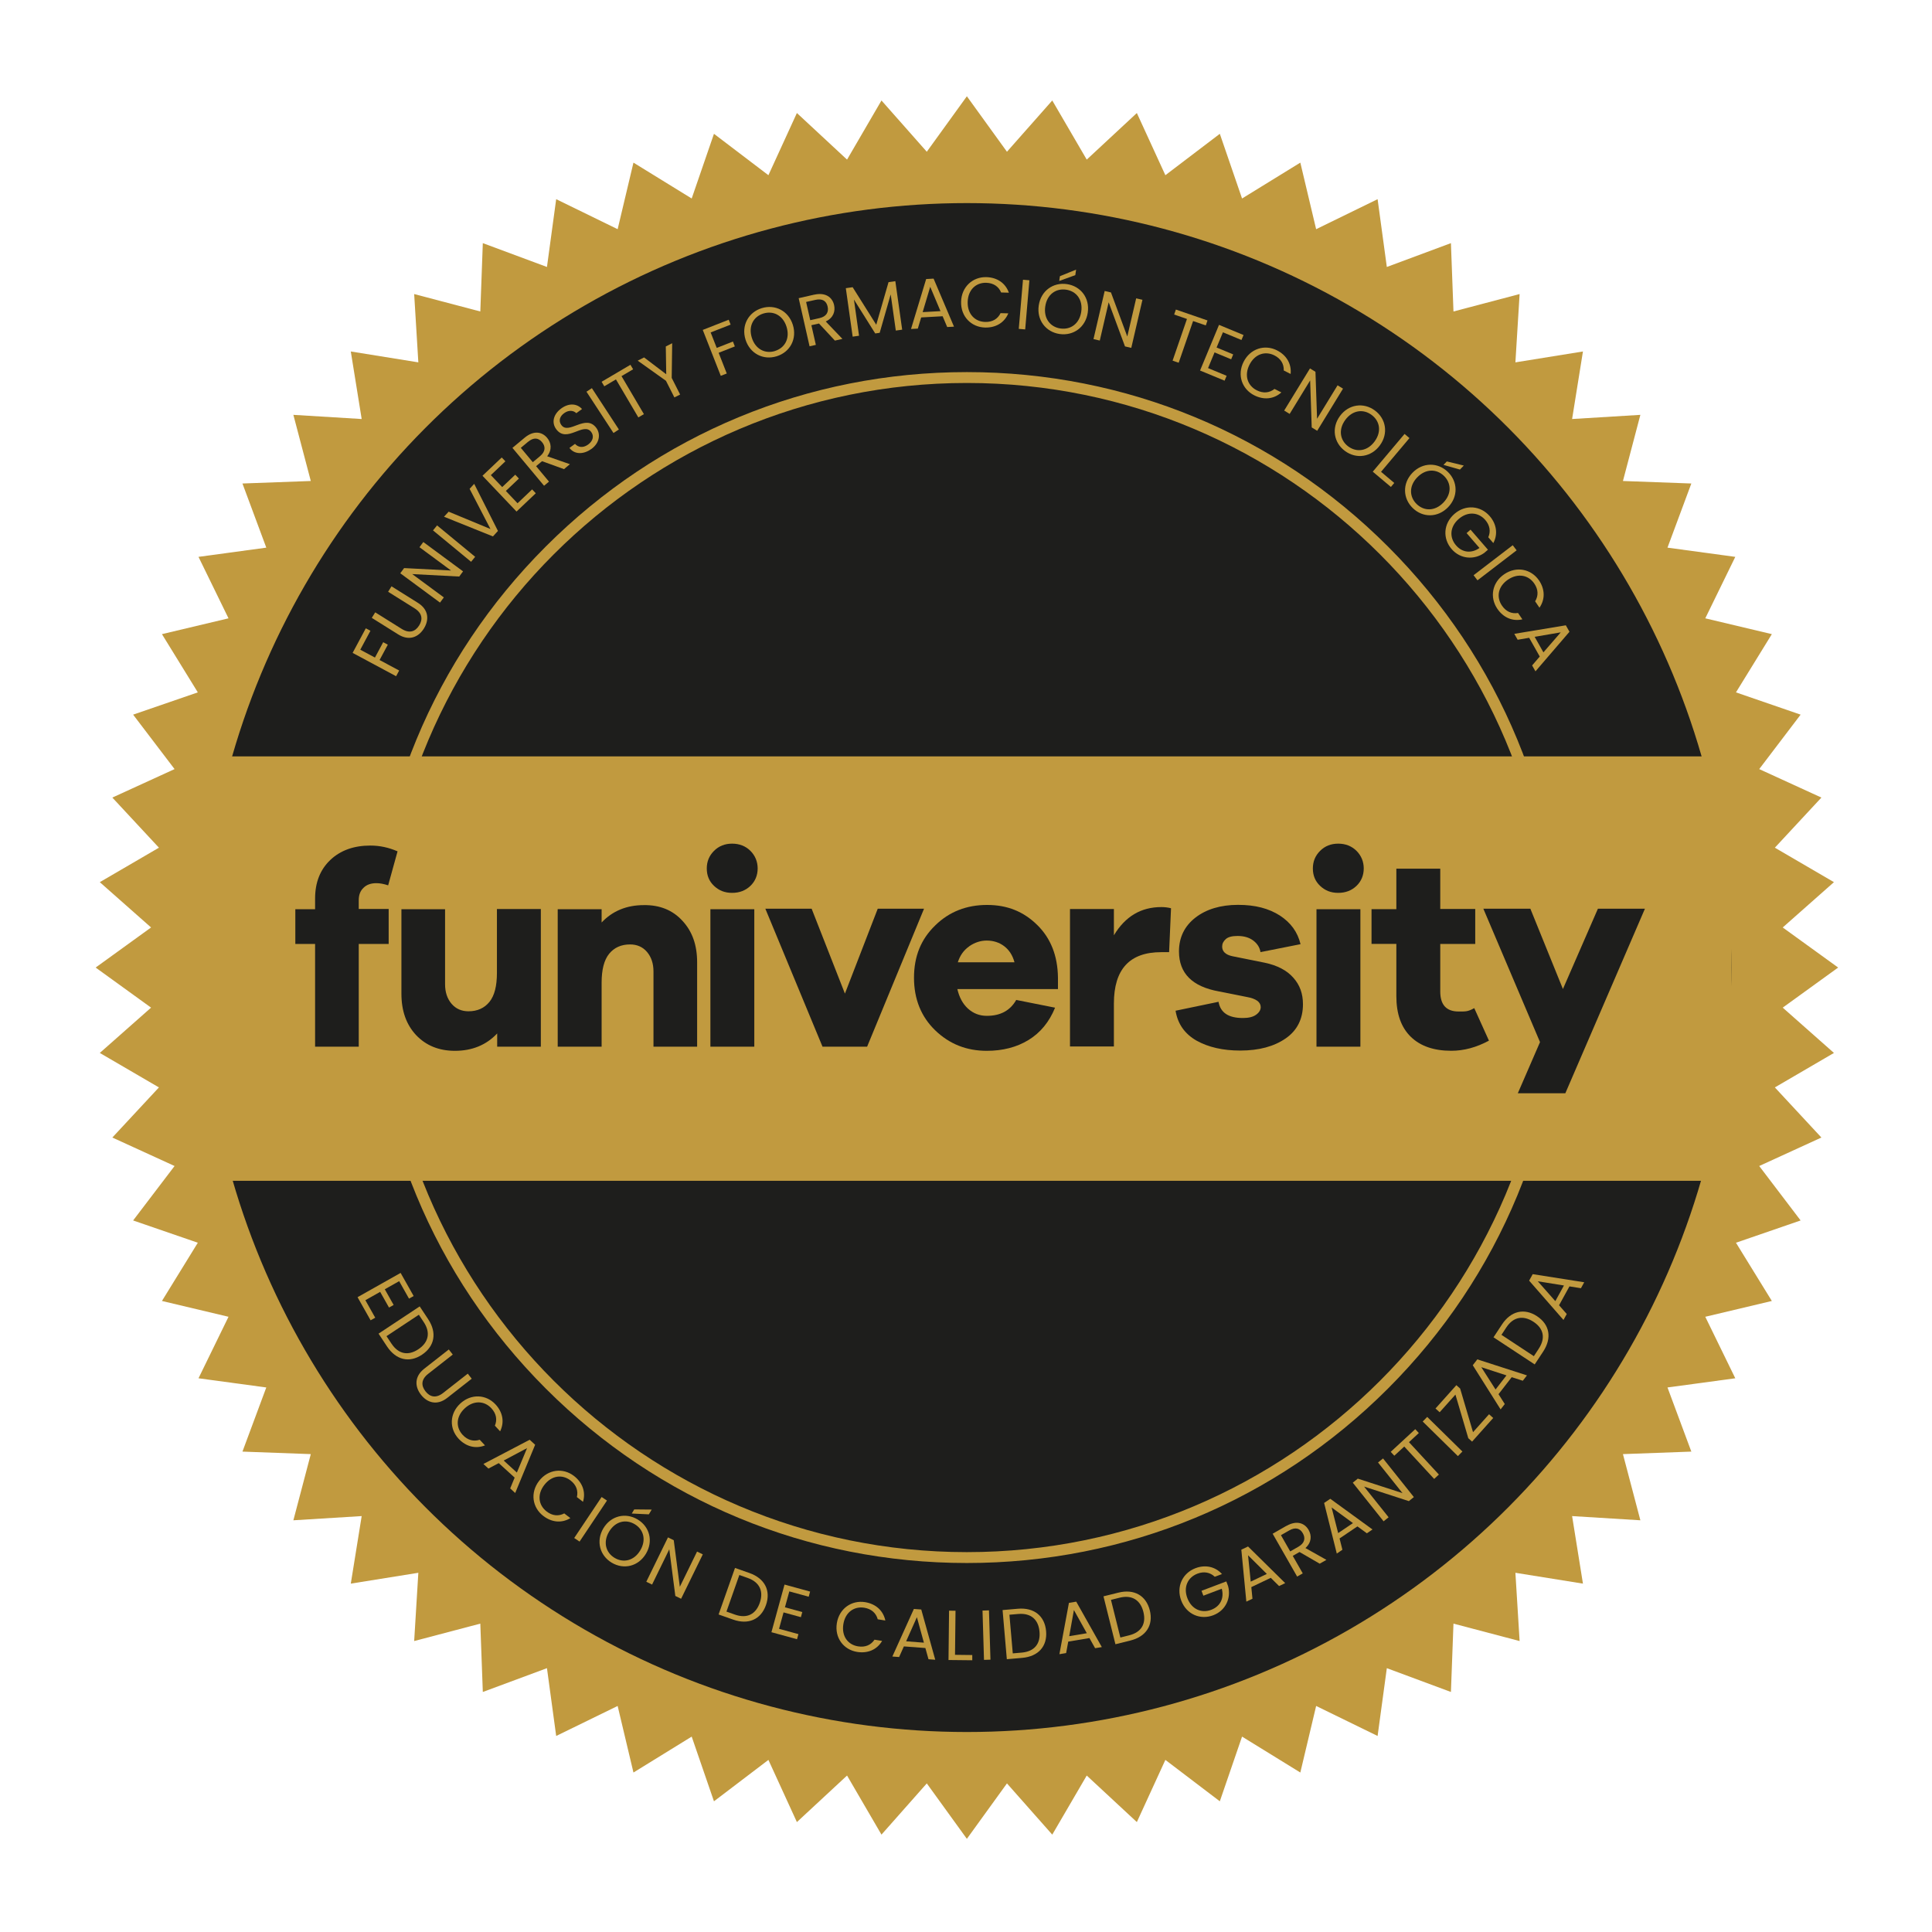 <?xml version="1.0" encoding="UTF-8"?>
<svg id="Capa_1" data-name="Capa 1" xmlns="http://www.w3.org/2000/svg" version="1.1" viewBox="0 0 454.53 454.53">
  <defs>
    <style>
      .cls-1 {
        fill: #1e1e1c;
      }

      .cls-1, .cls-2 {
        stroke-width: 0px;
      }

      .cls-2 {
        fill: #c19a3f;
      }
    </style>
  </defs>
  <polygon class="cls-2" points="227.47 22.65 236.9 35.7 247.56 23.64 255.67 37.55 267.46 26.59 274.17 41.22 286.98 31.48 292.21 46.7 305.92 38.26 309.64 53.92 324.1 46.86 326.27 62.81 341.35 57.2 341.95 73.28 357.51 69.18 356.52 85.25 372.41 82.69 369.86 98.58 385.92 97.6 381.82 113.16 397.91 113.75 392.3 128.84 408.25 131.01 401.19 145.47 416.85 149.19 408.41 162.89 423.62 168.13 413.88 180.94 428.51 187.64 417.56 199.43 431.46 207.54 419.41 218.2 432.45 227.63 419.41 237.06 431.46 247.72 417.56 255.83 428.51 267.62 413.88 274.32 423.62 287.13 408.41 292.37 416.85 306.07 401.19 309.79 408.25 324.26 392.3 326.42 397.91 341.51 381.82 342.1 385.92 357.67 369.86 356.68 372.41 372.57 356.52 370.02 357.51 386.08 341.95 381.98 341.35 398.06 326.27 392.46 324.1 408.41 309.64 401.35 305.92 417.01 292.21 408.56 286.98 423.78 274.17 414.04 267.46 428.67 255.67 417.72 247.56 431.62 236.9 419.57 227.47 432.61 218.04 419.57 207.38 431.62 199.28 417.72 187.48 428.67 180.78 414.04 167.97 423.78 162.73 408.56 149.03 417.01 145.31 401.35 130.85 408.41 128.68 392.46 113.59 398.06 113 381.98 97.44 386.08 98.42 370.02 82.53 372.57 85.09 356.68 69.02 357.67 73.12 342.1 57.04 341.51 62.65 326.42 46.7 324.26 53.76 309.79 38.1 306.07 46.54 292.37 31.32 287.13 41.07 274.32 26.43 267.62 37.39 255.83 23.48 247.72 35.54 237.06 22.5 227.63 35.54 218.2 23.48 207.54 37.39 199.43 26.43 187.64 41.07 180.94 31.32 168.13 46.54 162.89 38.1 149.19 53.76 145.47 46.7 131.01 62.65 128.84 57.04 113.75 73.12 113.16 69.02 97.6 85.09 98.58 82.53 82.69 98.42 85.25 97.44 69.18 113 73.28 113.59 57.2 128.68 62.81 130.85 46.86 145.31 53.92 149.03 38.26 162.73 46.7 167.97 31.48 180.78 41.22 187.48 26.59 199.28 37.55 207.38 23.64 218.04 35.7 227.47 22.65"/>
  <circle class="cls-1" cx="227.47" cy="227.63" r="179.85"/>
  <path class="cls-2" d="M227.47,367.72c-37.42,0-72.6-14.57-99.06-41.03-26.46-26.46-41.03-61.64-41.03-99.06s14.57-72.6,41.03-99.06c26.46-26.46,61.64-41.03,99.06-41.03s72.6,14.57,99.06,41.03c26.46,26.46,41.03,61.64,41.03,99.06s-14.57,72.6-41.03,99.06c-26.46,26.46-61.64,41.03-99.06,41.03ZM227.47,90.1c-75.83,0-137.53,61.69-137.53,137.53s61.69,137.53,137.53,137.53,137.53-61.69,137.53-137.53-61.7-137.53-137.53-137.53Z"/>
  <g>
    <path class="cls-2" d="M82.96,153.6l3.1-5.78,1.09.58-2.39,4.45,3.45,1.85,1.94-3.61,1.09.58-1.94,3.61,4.61,2.47-.72,1.34-10.23-5.49Z"/>
    <path class="cls-2" d="M87.48,145.34l.8-1.28,6.23,3.9c1.81,1.13,3.19.64,4.1-.81.91-1.45.73-2.9-1.07-4.03l-6.23-3.9.8-1.28,6.21,3.89c2.56,1.6,2.68,4.01,1.4,6.05s-3.49,2.97-6.04,1.37l-6.21-3.89Z"/>
    <path class="cls-2" d="M99.59,127.52l9.35,6.9-.9,1.22-11.06-.58,7.44,5.49-.9,1.22-9.35-6.9.9-1.22,11.04.57-7.42-5.48.9-1.22Z"/>
    <path class="cls-2" d="M101.87,124.78l.96-1.17,8.96,7.39-.96,1.17-8.96-7.39Z"/>
    <path class="cls-2" d="M110.48,115.01l1.08-1.18,5.59,11.08-1.18,1.29-11.51-4.63,1.09-1.19,9.84,4.08-4.91-9.46Z"/>
    <path class="cls-2" d="M118.91,108.52l-3.43,3.26,2.67,2.81,3.07-2.91.86.91-3.07,2.91,2.75,2.9,3.43-3.26.86.91-4.53,4.3-8.01-8.42,4.53-4.3.86.9Z"/>
    <path class="cls-2" d="M123.44,102.97c2.1-1.75,4.06-1.42,5.28.04.95,1.14,1.23,2.75.01,4.33l5.35,1.87-1.39,1.16-5.16-1.87-1.41,1.17,3.04,3.64-1.16.97-7.44-8.91,2.88-2.4ZM124.24,103.93l-1.71,1.43,2.82,3.38,1.71-1.43c1.32-1.1,1.3-2.29.46-3.29-.84-1.01-1.95-1.19-3.28-.08Z"/>
    <path class="cls-2" d="M139.11,105.63c-1.89,1.37-3.99,1.28-5.14-.25l1.31-.95c.65.72,1.77,1.1,3.08.16,1.19-.86,1.4-2.04.75-2.93-1.84-2.54-5.75,2.77-8.28-.72-1.12-1.55-.63-3.51,1.23-4.86,1.79-1.3,3.68-1.17,4.87.15l-1.35.98c-.54-.57-1.65-.86-2.81-.04-1.03.71-1.45,1.81-.71,2.82,1.76,2.43,5.74-2.76,8.26.72.97,1.34.83,3.45-1.2,4.93Z"/>
    <path class="cls-2" d="M137.98,92.15l1.27-.83,6.35,9.72-1.27.83-6.35-9.71Z"/>
    <path class="cls-2" d="M141.55,89.81l6.77-3.99.63,1.06-2.73,1.61,5.27,8.94-1.31.77-5.27-8.94-2.74,1.62-.63-1.06Z"/>
    <path class="cls-2" d="M150.03,84.85l1.5-.76,5.21,3.96-.1-6.54,1.5-.76-.11,8.16,1.98,3.91-1.35.68-1.98-3.91-6.65-4.74Z"/>
    <path class="cls-2" d="M165.33,77.62l6.11-2.4.45,1.15-4.7,1.84,1.43,3.64,3.81-1.5.45,1.15-3.81,1.5,1.91,4.87-1.41.55-4.24-10.81Z"/>
    <path class="cls-2" d="M182.72,83.82c-3.12.97-6.29-.61-7.33-3.93-1.03-3.32.69-6.42,3.81-7.39,3.13-.97,6.29.61,7.33,3.93,1.03,3.32-.67,6.42-3.81,7.39ZM182.33,82.57c2.34-.73,3.56-2.97,2.72-5.67-.84-2.72-3.12-3.86-5.46-3.14-2.34.73-3.56,2.96-2.72,5.68.84,2.7,3.12,3.86,5.46,3.14Z"/>
    <path class="cls-2" d="M191.55,69.33c2.66-.6,4.26.59,4.68,2.44.33,1.45-.16,3.01-1.96,3.86l3.92,4.1-1.77.4-3.74-4.02-1.79.4,1.05,4.63-1.48.33-2.56-11.32,3.65-.83ZM191.83,70.55l-2.18.49.97,4.29,2.18-.49c1.67-.38,2.2-1.45,1.91-2.72-.29-1.28-1.19-1.95-2.88-1.57Z"/>
    <path class="cls-2" d="M198.98,67.8l1.62-.23,5.55,8.83,2.89-10.02,1.6-.23,1.61,11.41-1.5.21-1.2-8.51-2.59,9.04-1.05.15-5.01-7.98,1.2,8.52-1.5.21-1.61-11.41Z"/>
    <path class="cls-2" d="M221.77,74.4l-5.05.28-.79,2.63-1.6.09,3.56-11.75,1.75-.1,4.8,11.3-1.6.09-1.07-2.53ZM218.85,67.46l-1.78,5.97,4.19-.23-2.42-5.74Z"/>
    <path class="cls-2" d="M232.07,65.2c2.51.07,4.48,1.39,5.28,3.66l-1.82-.05c-.59-1.42-1.81-2.23-3.5-2.28-2.43-.07-4.29,1.65-4.37,4.5-.08,2.83,1.69,4.65,4.12,4.71,1.7.05,2.95-.7,3.62-2.07l1.82.05c-.93,2.21-2.96,3.4-5.47,3.34-3.25-.09-5.73-2.59-5.64-6.07.09-3.48,2.71-5.88,5.96-5.79Z"/>
    <path class="cls-2" d="M240.67,65.81l1.51.13-.99,11.56-1.51-.13.99-11.56Z"/>
    <path class="cls-2" d="M249.29,78.58c-3.23-.47-5.42-3.26-4.91-6.71.5-3.44,3.39-5.5,6.62-5.03,3.25.47,5.42,3.26,4.91,6.71-.5,3.44-3.38,5.5-6.62,5.03ZM249.48,77.28c2.42.35,4.49-1.15,4.9-3.95.41-2.82-1.15-4.83-3.57-5.18-2.42-.35-4.49,1.13-4.9,3.95-.41,2.8,1.15,4.83,3.57,5.18ZM253.17,63.43l-.19,1.3-3.78,1.37.16-1.12,3.81-1.55Z"/>
    <path class="cls-2" d="M268.78,70.52l-2.63,11.32-1.48-.34-3.84-10.38-2.09,9-1.48-.34,2.63-11.32,1.48.34,3.84,10.37,2.09-8.98,1.48.34Z"/>
    <path class="cls-2" d="M276.65,72.83l7.43,2.56-.4,1.17-2.99-1.03-3.39,9.81-1.43-.49,3.38-9.81-3.01-1.04.4-1.17Z"/>
    <path class="cls-2" d="M292.08,79.99l-4.37-1.81-1.49,3.58,3.91,1.62-.48,1.15-3.91-1.62-1.53,3.69,4.37,1.81-.48,1.15-5.77-2.39,4.46-10.74,5.77,2.39-.48,1.15Z"/>
    <path class="cls-2" d="M300.41,82.42c2.25,1.13,3.46,3.16,3.23,5.56l-1.62-.82c.06-1.53-.69-2.79-2.2-3.55-2.17-1.09-4.59-.33-5.87,2.21-1.27,2.53-.44,4.92,1.73,6.01,1.52.76,2.97.62,4.16-.33l1.62.82c-1.78,1.6-4.12,1.82-6.37.69-2.9-1.46-4.08-4.78-2.52-7.88,1.56-3.11,4.95-4.17,7.85-2.71Z"/>
    <path class="cls-2" d="M315.96,91.44l-6.07,9.91-1.29-.79-.37-11.06-4.82,7.88-1.29-.79,6.07-9.91,1.29.79.38,11.05,4.82-7.87,1.29.79Z"/>
    <path class="cls-2" d="M316.44,106.11c-2.63-1.93-3.26-5.42-1.21-8.22,2.05-2.81,5.57-3.27,8.2-1.34,2.65,1.94,3.26,5.42,1.21,8.22-2.05,2.81-5.56,3.28-8.2,1.34ZM317.22,105.05c1.98,1.44,4.51,1.09,6.18-1.2,1.68-2.3,1.24-4.8-.73-6.25s-4.5-1.1-6.18,1.2c-1.67,2.28-1.24,4.8.73,6.25Z"/>
    <path class="cls-2" d="M331.59,103.07l-6.68,7.93,3.11,2.62-.79.94-4.27-3.59,7.48-8.88,1.16.98Z"/>
    <path class="cls-2" d="M332.37,119.53c-2.34-2.27-2.48-5.81-.06-8.31,2.42-2.5,5.97-2.47,8.31-.2,2.36,2.28,2.48,5.81.06,8.31-2.42,2.5-5.96,2.49-8.31.2ZM333.29,118.59c1.76,1.7,4.31,1.7,6.28-.34,1.98-2.05,1.89-4.59.14-6.29-1.76-1.7-4.3-1.71-6.28.34-1.97,2.03-1.89,4.59-.14,6.29ZM344.39,109.52l-.92.95-3.87-1.1.79-.81,4,.97Z"/>
    <path class="cls-2" d="M351.33,127.77l-1.19-1.37c.61-1.36.37-2.83-.7-4.06-1.6-1.85-4.13-2.08-6.25-.25-2.1,1.82-2.24,4.36-.64,6.21,1.49,1.73,3.63,1.95,5.52.62l-3.03-3.5.93-.81,4.09,4.72-.88.76c-2.35,1.68-5.6,1.47-7.66-.91-2.14-2.47-1.97-6,.66-8.28s6.16-1.94,8.3.53c1.6,1.85,1.97,4.22.85,6.33Z"/>
    <path class="cls-2" d="M355.89,128.27l.92,1.2-9.21,7.06-.92-1.2,9.21-7.06Z"/>
    <path class="cls-2" d="M362.07,136.54c1.41,2.08,1.48,4.45.11,6.43l-1.02-1.5c.8-1.31.76-2.77-.19-4.17-1.36-2.01-3.84-2.53-6.2-.93-2.34,1.59-2.79,4.08-1.42,6.1.95,1.41,2.29,1.99,3.79,1.74l1.02,1.5c-2.33.53-4.49-.42-5.9-2.5-1.82-2.69-1.24-6.16,1.64-8.12,2.88-1.95,6.35-1.22,8.17,1.46Z"/>
    <path class="cls-2" d="M362.25,154.46l-2.49-4.41-2.71.46-.79-1.39,12.12-2.01.86,1.52-8,9.31-.79-1.39,1.79-2.08ZM367.19,148.77l-6.14,1.05,2.06,3.66,4.08-4.71Z"/>
  </g>
  <g>
    <path class="cls-2" d="M96.23,305.53l-2.32-4.12-3.38,1.91,2.08,3.69-1.09.61-2.08-3.69-3.48,1.96,2.32,4.12-1.09.61-3.07-5.44,10.13-5.71,3.07,5.44-1.09.61Z"/>
    <path class="cls-2" d="M99.27,318.72c-3,1.99-6.11,1.23-8.22-1.95l-1.99-3.01,9.68-6.41,1.99,3.01c2.11,3.18,1.54,6.37-1.46,8.36ZM92.09,316.09c1.67,2.53,3.96,2.91,6.32,1.35,2.36-1.56,2.96-3.86,1.29-6.38l-1.16-1.75-7.61,5.04,1.16,1.75Z"/>
    <path class="cls-2" d="M105.59,317.49l.93,1.19-5.78,4.53c-1.68,1.31-1.69,2.78-.63,4.13,1.06,1.35,2.48,1.68,4.16.36l5.78-4.53.93,1.19-5.77,4.52c-2.37,1.86-4.68,1.15-6.16-.74s-1.6-4.29.77-6.14l5.77-4.52Z"/>
    <path class="cls-2" d="M116.58,330.41c1.71,1.84,2.14,4.17,1.08,6.33l-1.23-1.33c.59-1.42.33-2.85-.83-4.1-1.65-1.78-4.18-1.91-6.27.03-2.07,1.93-2.13,4.46-.48,6.24,1.16,1.24,2.57,1.62,4.01,1.14l1.24,1.33c-2.22.88-4.5.27-6.21-1.57-2.21-2.38-2.16-5.9.39-8.27,2.55-2.37,6.09-2.18,8.3.2Z"/>
    <path class="cls-2" d="M121.08,347.63l-3.74-3.41-2.43,1.28-1.18-1.08,10.88-5.7,1.29,1.18-4.69,11.35-1.18-1.08,1.05-2.54ZM124,340.69l-5.5,2.92,3.1,2.83,2.4-5.75Z"/>
    <path class="cls-2" d="M135.05,347.25c1.99,1.54,2.8,3.76,2.11,6.07l-1.44-1.11c.35-1.49-.14-2.87-1.49-3.91-1.93-1.49-4.44-1.2-6.18,1.06-1.73,2.24-1.37,4.75.55,6.23,1.34,1.04,2.8,1.17,4.15.46l1.44,1.11c-2.05,1.24-4.39,1.01-6.39-.53-2.57-1.98-3.1-5.47-.98-8.22,2.13-2.76,5.65-3.15,8.22-1.17Z"/>
    <path class="cls-2" d="M141.54,352.19l1.26.84-6.45,9.65-1.26-.84,6.45-9.65Z"/>
    <path class="cls-2" d="M143.91,367.64c-2.8-1.68-3.74-5.09-1.96-8.08,1.79-2.99,5.24-3.77,8.05-2.09,2.82,1.68,3.75,5.09,1.96,8.08-1.79,2.99-5.23,3.78-8.05,2.09ZM144.59,366.51c2.1,1.26,4.59.67,6.04-1.76,1.46-2.44.8-4.9-1.3-6.16-2.1-1.26-4.58-.68-6.04,1.76-1.45,2.43-.8,4.9,1.3,6.16ZM153.33,355.14l-.68,1.13-4.02-.19.58-.97,4.11.04Z"/>
    <path class="cls-2" d="M165.34,365.69l-5.1,10.44-1.36-.66-1.42-10.98-4.05,8.3-1.36-.66,5.1-10.44,1.36.67,1.43,10.96,4.05-8.29,1.36.66Z"/>
    <path class="cls-2" d="M180.2,377.63c-1.2,3.39-4.14,4.67-7.73,3.4l-3.41-1.2,3.86-10.95,3.41,1.2c3.6,1.27,5.07,4.15,3.87,7.55ZM172.88,379.85c2.86,1.01,4.92-.07,5.86-2.74.94-2.67.04-4.86-2.82-5.87l-1.98-.7-3.03,8.61,1.98.7Z"/>
    <path class="cls-2" d="M190.26,375.65l-4.56-1.25-1.03,3.74,4.08,1.12-.33,1.2-4.08-1.12-1.06,3.86,4.56,1.25-.33,1.2-6.02-1.65,3.08-11.21,6.02,1.65-.33,1.21Z"/>
    <path class="cls-2" d="M203.53,376.93c2.48.4,4.26,1.96,4.76,4.32l-1.79-.29c-.4-1.48-1.5-2.45-3.17-2.72-2.4-.38-4.47,1.07-4.92,3.88-.45,2.8,1.06,4.83,3.47,5.21,1.68.27,3.02-.31,3.86-1.57l1.79.29c-1.21,2.07-3.38,2.98-5.86,2.59-3.21-.51-5.34-3.32-4.79-6.76.55-3.44,3.46-5.47,6.66-4.95Z"/>
    <path class="cls-2" d="M217.7,387.72l-5.05-.38-1.12,2.5-1.59-.12,5.06-11.19,1.74.13,3.29,11.82-1.59-.12-.73-2.64ZM215.72,380.45l-2.54,5.69,4.18.32-1.65-6Z"/>
    <path class="cls-2" d="M224.8,378.94l-.12,10.38,4.06.05v1.23s-5.59-.06-5.59-.06l.13-11.61,1.52.02Z"/>
    <path class="cls-2" d="M231.15,378.91l1.52-.05.35,11.6-1.52.05-.35-11.6Z"/>
    <path class="cls-2" d="M246.11,383.75c.31,3.58-1.84,5.96-5.64,6.29l-3.6.31-1-11.56,3.6-.31c3.8-.33,6.33,1.69,6.64,5.28ZM240.36,388.8c3.02-.26,4.45-2.09,4.2-4.91-.24-2.82-1.97-4.44-4.99-4.18l-2.09.18.79,9.09,2.09-.18Z"/>
    <path class="cls-2" d="M256.31,385.38l-4.99.83-.5,2.7-1.58.26,2.24-12.07,1.72-.29,6.02,10.69-1.58.26-1.34-2.39ZM252.65,378.8l-1.1,6.13,4.14-.69-3.03-5.44Z"/>
    <path class="cls-2" d="M270.51,378.86c.87,3.49-.88,6.18-4.58,7.1l-3.51.87-2.81-11.27,3.51-.87c3.7-.92,6.52.68,7.39,4.17ZM265.62,384.74c2.94-.73,4.07-2.76,3.38-5.51-.68-2.75-2.65-4.08-5.59-3.35l-2.04.51,2.21,8.86,2.04-.51Z"/>
    <path class="cls-2" d="M287.49,370.32l-1.7.64c-1.07-1.04-2.53-1.32-4.06-.74-2.29.87-3.38,3.17-2.38,5.78.99,2.6,3.32,3.6,5.61,2.73,2.13-.81,3.08-2.73,2.48-4.96l-4.33,1.64-.44-1.15,5.84-2.21.41,1.09c.77,2.79-.54,5.76-3.48,6.87-3.05,1.16-6.31-.21-7.54-3.46-1.23-3.25.3-6.45,3.35-7.61,2.29-.87,4.64-.4,6.24,1.38Z"/>
    <path class="cls-2" d="M298.96,371.21l-4.57,2.18.27,2.73-1.44.69-1.18-12.23,1.58-.75,8.74,8.62-1.44.69-1.95-1.93ZM293.62,365.9l.63,6.2,3.79-1.81-4.42-4.39Z"/>
    <path class="cls-2" d="M302.68,358.98c2.37-1.35,4.25-.68,5.19.96.74,1.29.73,2.92-.75,4.26l4.94,2.78-1.58.9-4.75-2.75-1.59.91,2.35,4.12-1.32.75-5.76-10.08,3.25-1.86ZM303.3,360.06l-1.94,1.11,2.18,3.82,1.94-1.11c1.49-.85,1.68-2.03,1.03-3.16-.65-1.14-1.71-1.52-3.21-.66Z"/>
    <path class="cls-2" d="M319.35,359.11l-4.2,2.83.67,2.66-1.32.9-2.98-11.91,1.45-.98,9.93,7.22-1.32.9-2.22-1.62ZM313.28,354.65l1.54,6.03,3.48-2.35-5.02-3.68Z"/>
    <path class="cls-2" d="M325.38,343.12l7.25,9.09-1.18.95-10.53-3.42,5.77,7.22-1.18.95-7.25-9.09,1.18-.95,10.52,3.41-5.76-7.21,1.18-.95Z"/>
    <path class="cls-2" d="M327.19,341.56l5.77-5.33.84.91-2.32,2.15,7.04,7.62-1.11,1.03-7.04-7.62-2.34,2.16-.84-.91Z"/>
    <path class="cls-2" d="M334.71,334.43l1.06-1.08,8.28,8.14-1.06,1.08-8.28-8.14Z"/>
    <path class="cls-2" d="M343.52,326.68l3.03,10.26,3.77-4.22.98.88-4.97,5.56-.89-.8-3.03-10.26-3.71,4.15-.98-.88,4.91-5.49.89.8Z"/>
    <path class="cls-2" d="M355.65,324l-3.1,4,1.47,2.32-.98,1.26-6.55-10.39,1.07-1.38,11.68,3.77-.98,1.26-2.61-.84ZM348.5,321.65l3.35,5.25,2.57-3.32-5.92-1.93Z"/>
    <path class="cls-2" d="M361.61,309.66c3,1.98,3.53,5.14,1.44,8.32l-1.99,3.02-9.69-6.38,1.99-3.02c2.1-3.19,5.25-3.92,8.26-1.94ZM362.01,317.3c1.67-2.53,1.12-4.79-1.25-6.34s-4.71-1.2-6.37,1.33l-1.15,1.75,7.62,5.02,1.15-1.75Z"/>
    <path class="cls-2" d="M369.23,302.65l-2.44,4.43,1.81,2.06-.77,1.4-8.08-9.25.84-1.53,12.12,1.91-.77,1.4-2.71-.43ZM361.79,301.44l4.12,4.67,2.03-3.68-6.15-.99Z"/>
  </g>
  <polygon class="cls-2" points="407.32 177.95 227.47 177.95 43.84 177.95 43.84 277.8 407.32 277.8 407.32 177.95"/>
  <g>
    <path class="cls-1" d="M91.44,213.85v8.23h-7.04v24.17h-10.27v-24.17h-4.65v-8.17h4.65v-2.5c0-3.8,1.19-6.81,3.57-9.08,2.38-2.27,5.56-3.4,9.42-3.4,2.21,0,4.31.45,6.41,1.36l-2.21,8c-1.02-.34-1.93-.51-2.78-.51-1.25,0-2.27.34-3.01,1.08-.79.74-1.13,1.7-1.13,2.95v2.04s7.04,0,7.04,0Z"/>
    <path class="cls-1" d="M127.3,246.25h-10.33v-3.12c-2.55,2.72-5.9,4.09-9.93,4.09-3.8,0-6.81-1.25-9.14-3.69-2.33-2.5-3.46-5.73-3.46-9.76v-19.86h10.27v17.65c0,1.87.51,3.4,1.53,4.6,1.02,1.19,2.38,1.76,3.97,1.76,2.1,0,3.74-.74,4.94-2.21,1.19-1.48,1.76-3.74,1.76-6.81v-15.04h10.33v32.4h.06Z"/>
    <path class="cls-1" d="M160.55,216.63c2.33,2.5,3.46,5.73,3.46,9.76v19.86h-10.27v-17.7c0-1.87-.51-3.4-1.53-4.6s-2.38-1.76-3.97-1.76c-2.1,0-3.74.74-4.94,2.21-1.19,1.48-1.76,3.74-1.76,6.81v15.04h-10.33v-32.34h10.33v3.12c2.55-2.72,5.9-4.09,9.93-4.09,3.74-.06,6.81,1.19,9.08,3.69Z"/>
    <path class="cls-1" d="M176.55,200.18c1.13,1.13,1.7,2.55,1.7,4.14s-.57,3.01-1.7,4.09-2.55,1.65-4.31,1.65-3.12-.57-4.26-1.65-1.7-2.44-1.7-4.09.57-3.01,1.7-4.14,2.55-1.7,4.26-1.7,3.18.57,4.31,1.7ZM167.13,246.25v-32.34h10.33v32.34h-10.33Z"/>
    <path class="cls-1" d="M204.01,246.25h-10.5l-13.45-32.46h10.89l7.83,19.97,7.72-19.97h10.89l-13.39,32.46Z"/>
    <path class="cls-1" d="M248.95,232.69h-23.72c.45,1.93,1.25,3.46,2.5,4.6,1.25,1.13,2.72,1.7,4.43,1.7,3.23,0,5.5-1.25,6.92-3.74l9.14,1.82c-1.36,3.35-3.46,5.9-6.24,7.6s-6.07,2.55-9.82,2.55c-4.77,0-8.79-1.59-12.14-4.82-3.29-3.18-4.99-7.32-4.99-12.37s1.65-9.08,4.99-12.31c3.29-3.23,7.38-4.82,12.2-4.82s8.62,1.59,11.8,4.71c3.18,3.12,4.82,7.26,4.88,12.43v2.67h.06ZM228.01,222.65c-1.31.91-2.16,2.16-2.67,3.74h13.33c-.45-1.7-1.31-2.95-2.44-3.8s-2.5-1.31-4.09-1.31c-1.42,0-2.84.45-4.14,1.36Z"/>
    <path class="cls-1" d="M275.5,213.68l-.45,10.33h-1.87c-7.43,0-11.12,4.03-11.12,12.09v10.1h-10.33v-32.34h10.33v6.18c2.67-4.43,6.35-6.64,11.18-6.64.85,0,1.59.11,2.27.28Z"/>
    <path class="cls-1" d="M286.68,235.7c.45,2.55,2.33,3.8,5.73,3.8,1.31,0,2.33-.23,3.06-.74s1.13-1.13,1.13-1.82c0-1.19-1.08-1.99-3.23-2.38l-6.58-1.31c-6.3-1.13-9.42-4.26-9.42-9.42,0-3.29,1.31-5.96,3.86-7.94,2.55-1.99,5.96-3.01,10.04-3.01s7.21.85,9.82,2.5c2.61,1.7,4.2,3.92,4.88,6.75l-9.42,1.87c-.17-1.08-.74-1.99-1.7-2.72s-2.21-1.08-3.69-1.08c-1.31,0-2.21.23-2.78.74-.57.51-.85,1.08-.85,1.76,0,1.13.79,1.93,2.44,2.27l7.6,1.53c2.95.62,5.22,1.82,6.7,3.52,1.53,1.7,2.27,3.74,2.27,6.24,0,3.46-1.36,6.18-4.09,8.06-2.72,1.87-6.24,2.84-10.67,2.84-4.09,0-7.49-.79-10.27-2.33-2.78-1.59-4.43-3.92-4.94-7.04l10.1-2.1Z"/>
    <path class="cls-1" d="M319.14,200.18c1.13,1.13,1.7,2.55,1.7,4.14s-.57,3.01-1.7,4.09-2.55,1.65-4.31,1.65-3.12-.57-4.26-1.65-1.7-2.44-1.7-4.09.57-3.01,1.7-4.14,2.55-1.7,4.26-1.7,3.18.57,4.31,1.7ZM309.72,246.25v-32.34h10.33v32.34h-10.33Z"/>
    <path class="cls-1" d="M350.29,244.83c-2.95,1.59-5.9,2.38-8.85,2.38-4.09,0-7.26-1.08-9.53-3.29s-3.4-5.39-3.4-9.59v-12.26h-5.84v-8.17h5.84v-9.53h10.33v9.48h8.23v8.23h-8.23v11.18c0,3.12,1.42,4.71,4.31,4.71,1.65,0,2.16.06,3.69-.79l3.46,7.66Z"/>
    <path class="cls-1" d="M368.27,257.2h-11.18l5.22-12.03-13.33-31.38h11.06l7.66,18.89,8.23-18.89h11.06l-18.72,43.41Z"/>
  </g>
</svg>